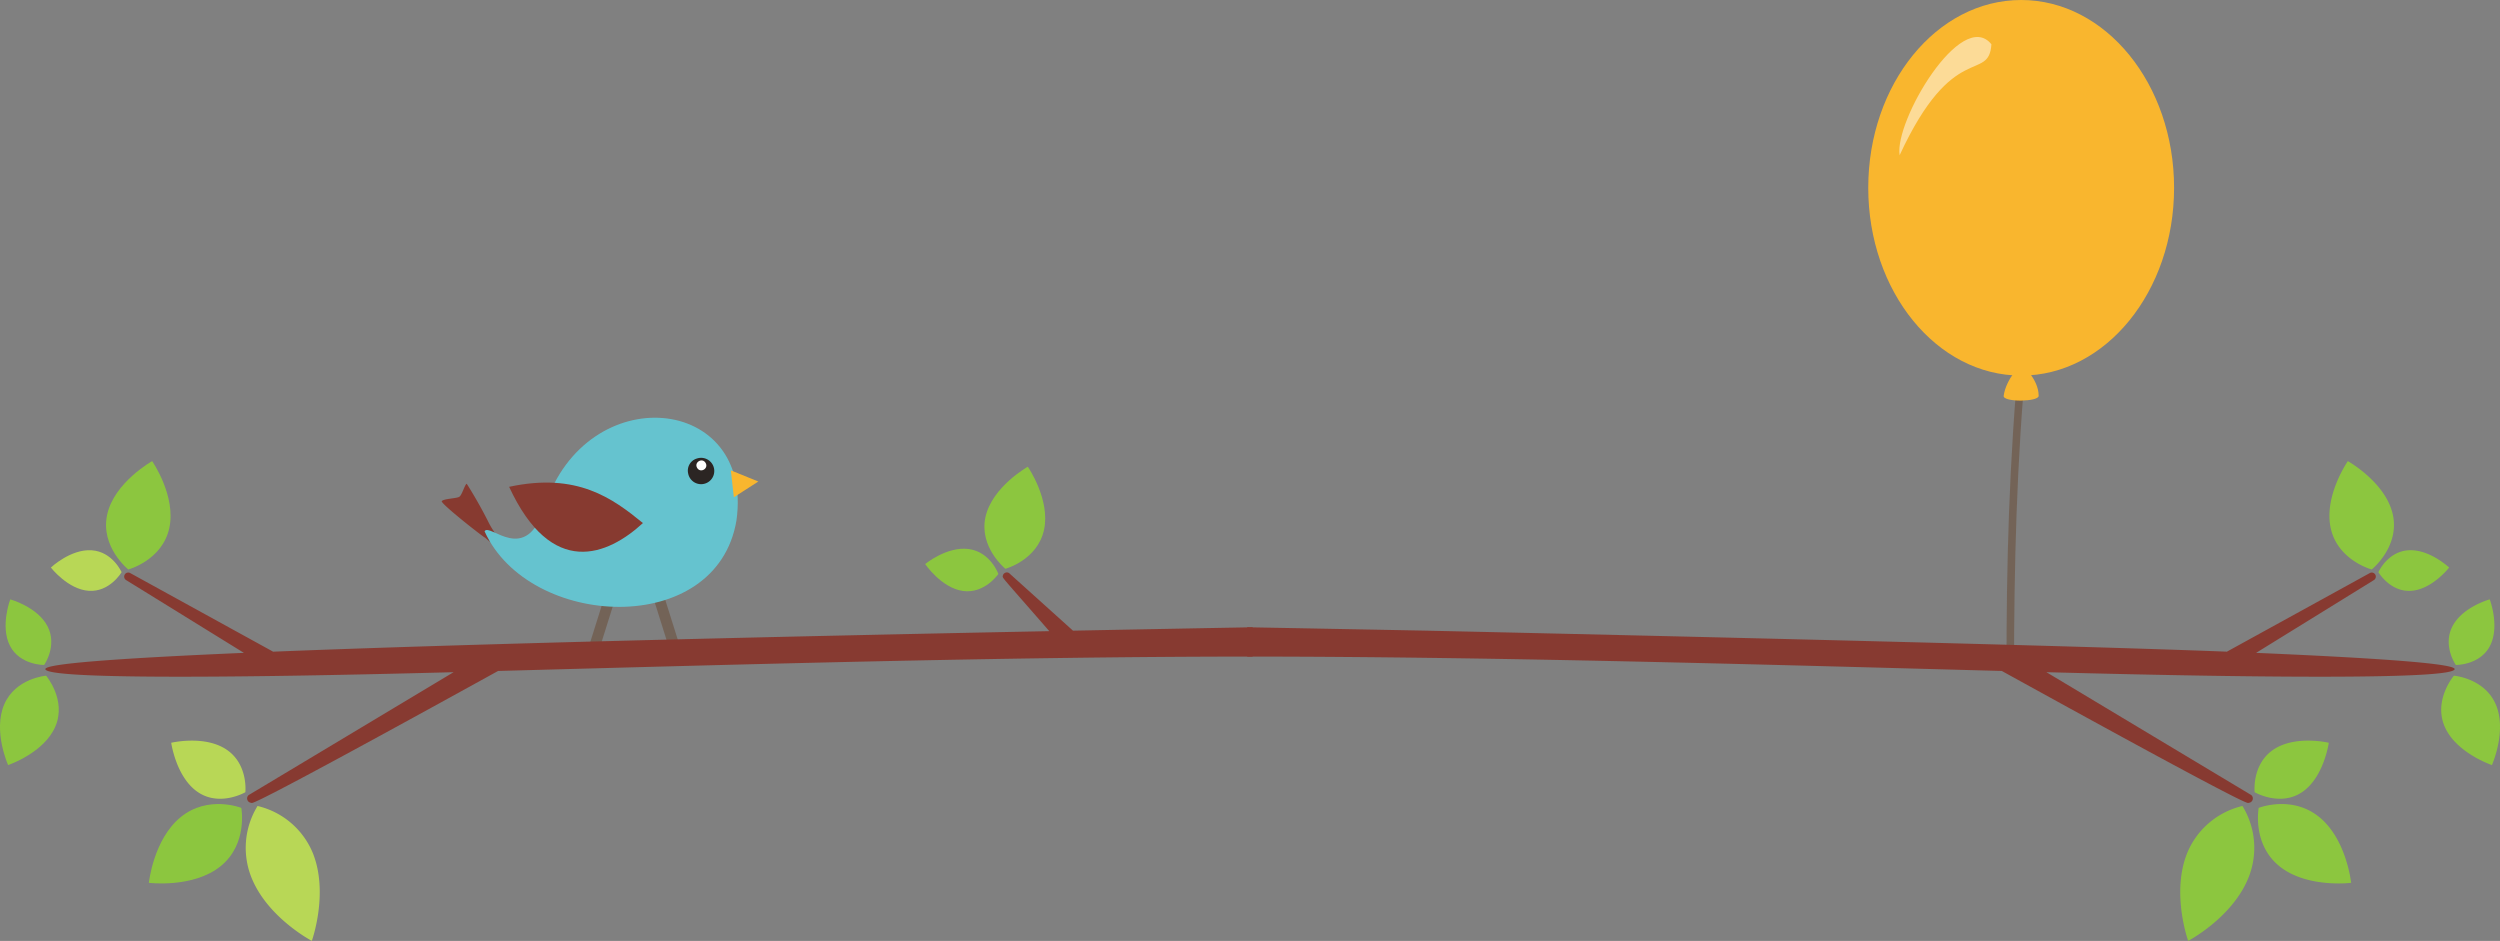 <svg id="Layer_1" data-name="Layer 1" xmlns="http://www.w3.org/2000/svg" viewBox="0 0 463 174.26"><rect x="0" y="0" width="463" height="174.26" fill="#808080" stroke="none"/><defs><style>.cls-1{fill:#736357}.cls-2{fill:#f9b62e}.cls-3,.cls-8{fill:#fff}.cls-3{opacity:.5}.cls-4{fill:none;stroke:#736357;stroke-miterlimit:10;stroke-width:2px}.cls-5{fill:#873a30}.cls-6{fill:#65c3cf}.cls-7{fill:#2b2523}.cls-9{fill:#8cc63f}.cls-10{fill:#873a31}.cls-11{fill:#b8d756}</style></defs><title>divider-branch</title><path class="cls-1" d="M373 124.19c0-18.94.46-39 2.38-58.86L374 65.2c-1.91 19.78-2.43 39.72-2.39 58.56z"/><path class="cls-2" d="M377.56 73.31c0 .56-1.62.86-3.24.88s-3.32-.27-3.24-.88c.43-3.15 3.24-5.88 3.24-5.88s3.24 2.69 3.24 5.88z"/><ellipse class="cls-2" cx="374.32" cy="34.78" rx="28.32" ry="34.78"/><path class="cls-3" d="M368.81 8.2c-5.52-6.84-18 14.23-17 20.55 9.93-21.48 16.53-13.39 17-20.55z"/><path class="cls-4" d="M119.66 103.15l5.66 18m-10-18l-5.66 18"/><path class="cls-5" d="M85.07 92c.52-.35 1-2.28 1.37-2.41a83.54 83.54 0 0 1 4.12 7.3 14.41 14.41 0 0 0 1 1.66 5 5 0 0 1-.08 1.8c-.66.4-1.19-.5-1.74-.83-.79-.48-7.68-5.9-7.94-6.66.2-.52 2.76-.52 3.27-.86z"/><path class="cls-6" d="M100.91 93.71c7.79-23.66 38.79-20.66 35.48 2.69-3.67 21.86-38.43 20.12-46.65 2 .91-1.71 7.75 6.6 11.17-4.69z"/><path class="cls-7" d="M129.09 84.91a2.44 2.44 0 1 1-1.64 2.79 2.34 2.34 0 0 1 1.64-2.79z"/><path class="cls-5" d="M119.07 96.87c-6.53 6-16.88 10.35-24.78-6.71 12.61-2.72 19.16 2.13 24.78 6.71z"/><path class="cls-2" d="M140.44 89.18l-4.53 2.91-.56-4.98 5.09 2.07z"/><circle class="cls-8" cx="129.89" cy="86.2" r=".91" transform="rotate(-30.09 129.877 86.19)"/><path class="cls-9" d="M443.15 95.29c1.31 6-3.91 10.18-3.91 10.18s-6.28-1.69-7.59-7.65 3.17-12.42 3.17-12.42 7.02 3.93 8.33 9.89zm9.59 39.24c-2.09-4.91 1.72-9.39 1.72-9.39s5.68.44 7.77 5.35-.73 11.2-.73 11.2-6.67-2.24-8.76-7.16zm-30.61 25.88c-5.08-4.12-3.82-10.79-3.82-10.79s6.12-2.43 11.2 1.69 5.92 12.19 5.92 12.19-8.22 1.03-13.3-3.09zm4.19-13.69c-4.07 2.72-8.76 0-8.76 0s-.57-5.19 3.51-7.91 10.22-1.25 10.22-1.25-.9 6.44-4.97 9.16zM405.06 158a14.7 14.7 0 0 1 10.24-8.73 14.8 14.8 0 0 1 1.11 13.3c-3 7.41-11.16 11.68-11.16 11.68s-3.17-8.82-.19-16.25zm56.09-38.39c-1.87 3.61-6.33 3.54-6.33 3.54s-2.49-3.54-.63-7.15 6.91-5 6.91-5 1.9 5 .05 8.61zm-14.61-10.19c-3.89.25-6.06-3.45-6.06-3.45s1.67-3.81 5.56-4.06 7.54 3.2 7.54 3.2-3.15 4.06-7.04 4.31z"/><path class="cls-10" d="M417.83 120.91l21.8-13.47a.75.75 0 0 0-.76-1.3l-26.45 14.55c-36.43-1.45-148.16-3.89-148.16-3.89-11.33-.22-22.28-.43-33.28-.63v5.43c46 0 98 1.55 139.75 2.66 48 26.48 45.45 24.42 45.73 24.42a.81.81 0 0 0 .45-1.45L379 124.49c43.42 1.16 74.57 1.23 75.58-.5.66-1.06-13.68-2.09-36.75-3.08z"/><path class="cls-9" d="M19.85 95.29c-1.31 6 3.91 10.18 3.91 10.18s6.28-1.69 7.59-7.65-3.17-12.42-3.17-12.42-7.02 3.93-8.33 9.89zm-9.59 39.24c2.09-4.91-1.72-9.39-1.72-9.39s-5.68.44-7.77 5.35.73 11.2.73 11.2 6.67-2.24 8.76-7.16zm30.61 25.88c5.08-4.12 3.82-10.79 3.82-10.79s-6.12-2.43-11.2 1.69-5.92 12.19-5.92 12.19 8.22 1.03 13.3-3.09z"/><path class="cls-11" d="M36.68 146.72c4.07 2.72 8.76 0 8.76 0s.57-5.19-3.51-7.91-10.22-1.25-10.22-1.25.9 6.44 4.97 9.16zM57.94 158a14.7 14.7 0 0 0-10.24-8.73 14.8 14.8 0 0 0-1.11 13.3c3 7.41 11.16 11.68 11.16 11.68s3.17-8.82.19-16.25z"/><path class="cls-9" d="M182.51 95.75c-1.23 5.61 3.69 9.59 3.69 9.59s5.92-1.59 7.15-7.2-3-11.7-3-11.7-6.6 3.7-7.84 9.31zm-4.15 13.7c4 .55 6.54-3.15 6.54-3.15s-1.46-4.08-5.49-4.62-8.07 2.78-8.07 2.78 3 4.44 7.02 4.99zM1.85 119.61c1.87 3.61 6.33 3.54 6.33 3.54s2.49-3.54.63-7.15-6.91-5-6.91-5-1.9 5-.05 8.61z"/><path class="cls-11" d="M16.46 109.42c3.89.25 6.06-3.45 6.06-3.45s-1.67-3.81-5.56-4.06-7.54 3.2-7.54 3.2 3.15 4.06 7.04 4.31z"/><path class="cls-10" d="M45.17 120.91l-21.8-13.47a.75.75 0 0 1 .76-1.3l26.45 14.55c36.43-1.45 91.32-2.76 143.75-3.8-9.16-10.52-8.69-9.8-8.6-10.28a.71.71 0 0 1 .41-.52.7.7 0 0 1 .8.1l11.78 10.61c11.33-.22 22.27-.43 33.27-.63v5.43c-46 0-98 1.55-139.74 2.66-48 26.48-45.44 24.42-45.72 24.42a.81.81 0 0 1-.45-1.45L84 124.49c-43.42 1.16-74.57 1.23-75.58-.5-.66-1.06 13.68-2.09 36.75-3.08z"/></svg>